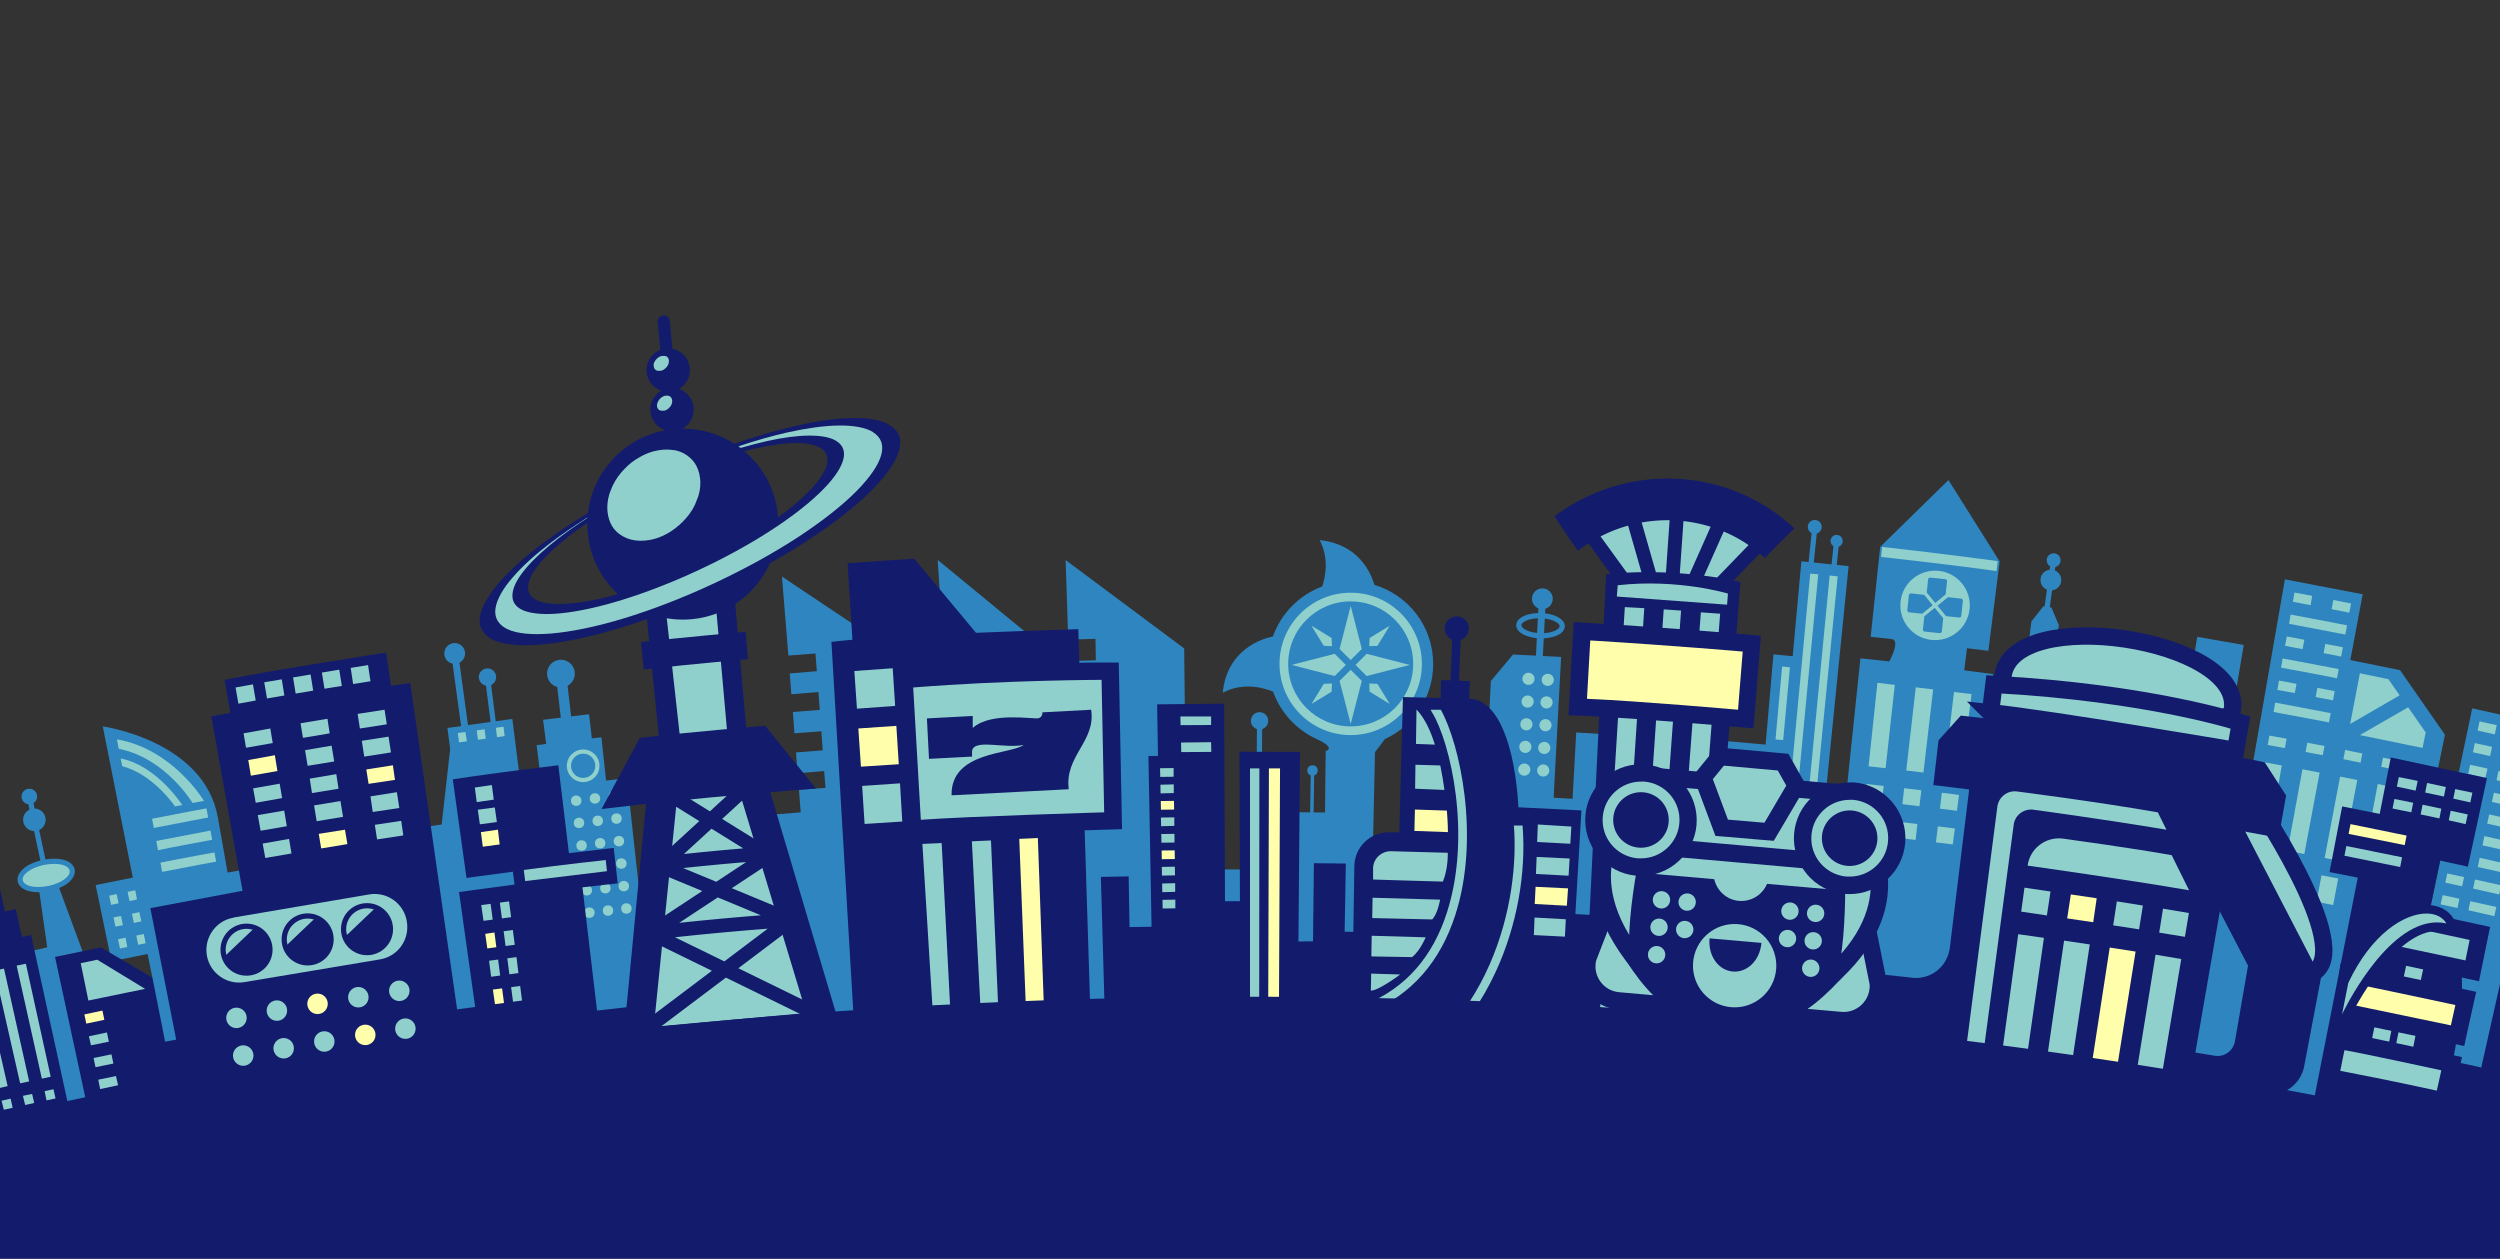 <svg data-name="建物" xmlns="http://www.w3.org/2000/svg" width="1440" height="725"><rect width="100%" height="100%" fill="#333333" stroke="none"/><defs><clipPath id="a"><path fill="none" d="M-5-5h1450v730H-5z"/></clipPath><clipPath id="b"><path data-name="ALL" fill="none" d="M-5-5h1450v730H-5z"/></clipPath><clipPath id="c"><path fill="none" d="M267.1 408l15.8-89.5 197.5-92.1 78.7 45.5-292 136.1z"/></clipPath><clipPath id="d"><path fill="none" d="M341.5 308.1l20.8-51.8 49.3 5.7-20.7 52.6-49.4-6.5z"/></clipPath><clipPath id="e"><path fill="none" d="M377 236l3.5-8.6 8.2 1-3.4 8.7-8.3-1.1z"/></clipPath><clipPath id="f"><path fill="none" d="M375 213.2l3.5-8.7 8.2 1-3.5 8.7-8.2-1z"/></clipPath><clipPath id="g"><path data-name="ALL" fill="none" d="M-5-5h1450v730H-5z"/></clipPath></defs><g clip-path="url(#a)"><g data-name="ビル_x30FB_シルエット"><path d="M1459.1 477.7l13.2-58.6s-26.2-6.3-48.3-11.1l-24.8 118-13.4 6.3 22.5-109.1-25.9-37.2-28.6-5.8 7.1-37.9-44.8-8.6-23.2 133.3-17.1 32.3-40.8 36.2-43.6 81.1 56.8 26.1 112.4 11.9.7-3.5 76.1 55.6 44.1-43.4 41.9-170s-20.7-5.6-64.4-15.6z" fill="#2f85bf"/><path fill="#2f85bf" d="M1285.1 414.6l-25.9-8.1 6.4-39.7 26.8 4.7-7.3 43.1zM1177 349.2l-6.9 8.7-2.1 16.5 15.6 2.1 2.3-16.4-4.3-10.2-4.6-.7zm-43.8 24.2c7.2.9 12.1 1.5 12.1 1.5l6.5-51.5-29.5-46.9L1083 315l-5.5 51.8c2.4.2 6.7.7 12.1 1.3s-1.4 12.9-1.4 12.9c-5.9-.7-11.5-1.3-16.6-1.8l-8.5 81.4 9.8 1-14.3 133.2 67.9 11.2 11.2-136.7 10.3-81s-6.7-.9-16.6-2.2l1.6-12.8z"/><path fill="none" stroke="#2f85bf" stroke-linecap="round" stroke-linejoin="round" stroke-width="3" d="M1176.9 366l6-43.3"/><circle cx="1181.3" cy="334.1" r="6" fill="#2f85bf"/><circle cx="1182.9" cy="322.7" r="4" fill="#2f85bf"/><path fill="#2f85bf" d="M1037.6 323.3l-5 54.7-11.1-1.1-4.5 52-23.7-2.1-1.8 18 35.8 18 24.5-7.4 13-129.3-27.2-2.8z"/><path fill="none" stroke="#2f85bf" stroke-linecap="round" stroke-miterlimit="10" stroke-width="3" d="M1042.8 328.3l2.5-24.3m10.2 30.5l2.3-21.9"/><path fill="#2f85bf" d="M927.2 423.1l-19.3-1.2-2.1 38.2-10.9-.6 4.3-81.1-27.7-1.4-12.8 15.3-4.8 105-6.7 99.1 57.4 25.3 54.8-25.3-17.1-131.8-15.1-41.5z"/><path fill="none" stroke="#2f85bf" stroke-linecap="round" stroke-miterlimit="10" stroke-width="4" d="M886.5 381.2l1.9-36.3"/><circle cx="888.4" cy="344.9" r="6" fill="#2f85bf"/><ellipse cx="887.5" cy="360.4" rx="5.8" ry="12.5" transform="rotate(-88.4 887.425 360.487)" fill="none" stroke="#2f85bf" stroke-linecap="round" stroke-miterlimit="10" stroke-width="3"/><path d="M825.5 382.4c0-21.5-14.2-39.6-33.8-45.5-2.4-7.9-9.8-23.6-31.6-25.8 5.6 10.5 3.3 21.3 1.5 26.7-13.2 4.9-23.7 15.5-28.4 28.8-5.5 1.1-26.4 7-28.9 32.4 12.4-6.6 25-2.3 29-.6 4.3 12.1 13.5 22 25.1 27.3s5.3 6.9 5.3 6.9l5.8 4 13.7 2.8 8.9-6.3 5.6-7.4c16.4-7.5 27.8-24 27.8-43.2z" fill="#2f85bf"/><path fill="#2f85bf" d="M763.6 432.5l-.4 35.5-19.1-.2-25.8 33h-19.5L671 543l-17.7 67.6 64.3 11 71-31.6 3.4-157-28.4-.5z"/><circle cx="778" cy="382.4" r="41" fill="#90d0cc"/><path d="M778 346.4c-19.9 0-36 16.1-36 36s16.1 36 36 36 36-16.1 36-36-16.1-36-36-36zm10.9 21.1l11.6-7.1-7.1 11.6-4.7.2.2-4.7zM778 349l6.4 24.8-6.4 6.4-6.4-6.4L778 349zm-11 18.5l.2 4.7-4.7-.2-7.1-11.6 11.6 7.1zM744 383l24.8-6.4 6.4 6.4-6.4 6.4L744 383zm23 15.4l-11.6 7.1 7.1-11.6 4.7-.2-.2 4.7zm11 18.6l-6.4-24.8 6.4-6.4 6.4 6.4L778 417zm10.9-18.6l-.2-4.7 4.7.2 7.1 11.6-11.6-7.1zm-1.7-9l-6.4-6.4 6.4-6.4L812 383l-24.8 6.4z" fill="#2f85bf"/><path fill="none" stroke="#2f85bf" stroke-linecap="round" stroke-miterlimit="10" stroke-width="2" d="M755.6 470.8l.4-25.9"/><circle cx="756" cy="443.8" r="3" fill="#2f85bf"/><path fill="none" stroke="#2f85bf" stroke-linecap="round" stroke-miterlimit="10" stroke-width="3" d="M725.4 435l.1-15.9"/><circle cx="725.5" cy="415.2" r="5" fill="#2f85bf"/><path fill="#2f85bf" d="M450.4 332.1l3.7 45.5 15.6-1.2.8 10.2-15.6 1.3.9 12 15.6-1.3.8 10.3-15.5 1.2.9 12.3 15.5-1.2.8 11-15.4 1.2.9 12 15.3-1.3.8 9.7-15.3 1.1 1 13-14.7 1.2 4 34.6 18.7 67.8 6.3 25.9 80 13.1L668.2 599l20.5-141-6.1-36.2-.5-48.3-68.3-50.9 1.5 45.8 15.7-.4.2 12.3-15.6.5-10.9.4-.4-5.9-64.2-52.8 4.3 65.3-22.9 1-.5-9.5-70.6-47.2z"/><path fill="none" stroke="#2f85bf" stroke-linecap="round" stroke-miterlimit="10" stroke-width="6" d="M328.2 432.1l-5.1-44.1"/><circle cx="323.1" cy="388" r="8" fill="#2f85bf"/><path fill="#2f85bf" d="M370 582.3l-.8-60.2-8.1-73.9-12 1.4-2.7-24.9-5.5.6-1.6-13.9-26.5 3.2 1.8 13.9-5.5.7 5.8 46.7-11.3-7-4-19.2-4.5-35.6-37.4 5.2 1.6 12.1-4.9 43.5-12.2 1.8 10 113 21.3 17.4 53.8-3.4 8.7-17.2 14.1 6 19.9-10.2z"/><path fill="none" stroke="#2f85bf" stroke-linecap="round" stroke-miterlimit="10" stroke-width="4" d="M268.1 421.8l-6.2-45.4"/><circle cx="261.9" cy="376.4" r="6" fill="#2f85bf"/><path fill="none" stroke="#2f85bf" stroke-linecap="round" stroke-miterlimit="10" stroke-width="3" d="M284.4 418.3l-3.6-28.3"/><circle cx="280.8" cy="390" r="5" fill="#2f85bf"/><path fill="none" stroke="#2f85bf" stroke-linecap="round" stroke-miterlimit="10" stroke-width="3" d="M47.2 601L17.1 459.6"/><path d="M22 512.5c-5.8 0-9.7-1.9-10.3-5-.9-4.3 4.8-8.9 13.3-10.7 2.1-.4 4.2-.7 6.2-.7 5.8 0 9.7 1.9 10.3 5 .9 4.3-4.8 8.9-13.3 10.7-2.1.4-4.2.7-6.2.7z" fill="#90d0cc"/><path d="M31.2 497.6c4.8 0 8.3 1.4 8.9 3.8.7 3.3-4.7 7.3-12.2 8.9-2.1.4-4 .6-5.9.6-4.8 0-8.3-1.4-8.9-3.8-.7-3.3 4.7-7.3 12.2-8.9 2.1-.4 4-.6 5.9-.6m0-3c-2.1 0-4.3.2-6.5.7-10.7 2.3-15.4 8-14.5 12.4.8 3.9 5.2 6.2 11.8 6.2s4.3-.2 6.5-.7c10.7-2.3 15.4-8 14.5-12.4-.8-3.9-5.2-6.2-11.8-6.2z" fill="#2f85bf"/><circle cx="19.8" cy="472.2" r="6.5" fill="#2f85bf"/><circle cx="16.9" cy="458.8" r="4.5" fill="#2f85bf"/><path d="M143.2 500.4l-12.1 2.2-5.6-31.7c-7.9-44.4-66.3-52.5-66.3-52.5l17.3 87.1-21.4 4.3 9.1 43.9 20.8-4.2 2.8 13.6-30 12.6-24-65-11.2 2.5 4.6 32.5-12.5 2.8 5.4 23.3-10.3-7.4-23.7-39.7-2.7-11.2-31.8 7.5 3.4 14.3-15.9 3.9 25.7 120.4 49.8 2 75.2-10.3 50.4-24 19.8-56.6-16.6-70.3z" fill="#2f85bf"/><circle cx="1045.3" cy="303.5" r="4" fill="#2f85bf"/><circle cx="1057.9" cy="311.6" r="3.5" fill="#2f85bf"/></g><path d="M-41.6 522.3l1.3 5.4 5.3-1.2-1.3-5.5-5.3 1.3zm10.6-2.6l1.3 5.5 5.3-1.2-1.3-5.5-5.3 1.2zm-12.5 22.7l16.1 67.4 10.2-2.4-15.7-67.6-10.6 2.6zm16.9-4l4.5 19.5 11.5-1.3-5.1-20.8-10.9 2.6z" data-name="窓" fill="#90d0cc"/><g data-name="窓" fill="#90d0cc"><path d="M62.9 515.9l1.1 5.3 4.3-.9-1.1-5.3-4.3.9zm2.5 12.5l1.1 5.3 4.3-.8-1.1-5.3-4.3.8zM68 541l1.1 5.3 4.2-.8-1-5.4-4.3.9zm5.5-27.3l1.1 5.3 4.3-.9-1-5.3-4.4.9zm2.5 12.6l1.1 5.3 4.3-.9-1.1-5.3-4.3.9zm2.5 12.6l1.1 5.3 4.3-.9-1.1-5.3-4.3.9zM67.4 426l1 5.3c27 5.3 42.5 31.2 42.5 31.2l6.6-1.2s-18-30-50.1-35.4zm51.5 39.6l1 5.3s-17.2 3.2-31.3 6l-1-5.3c15.1-3 31.4-6 31.4-6zm2.3 12.7l1 5.4s-25.7 4.8-31.2 6l-1-5.3c6.5-1.3 31.3-6 31.3-6zm2.3 12.6l1 5.4s-15.4 2.8-31.1 5.9l-1-5.3c13.7-2.8 31.1-5.9 31.1-5.9z"/><path d="M69.5 436.9l.9 4.4c18.1 4.8 30.4 23.2 30.4 23.2l4.2-.8s-14.7-22.8-35.4-26.8z"/></g><path d="M263.7 422.2l.7 5.4 4.5-.6-.8-5.4-4.4.6zm10.9-1.5l.7 5.4 4.5-.6-.7-5.4-4.5.6zm11-1.5l.7 5.4 4.4-.6-.7-5.4-4.4.6z" data-name="窓" fill="#90d0cc"/><g data-name="窓"><circle cx="335.9" cy="441.1" r="9.4" fill="#90d0cc"/><circle cx="335.9" cy="441.1" r="7" fill="#2f85bf"/><circle cx="331.9" cy="461.2" r="3" fill="#90d0cc"/><circle cx="333.5" cy="474" r="3" fill="#90d0cc"/><circle cx="335" cy="487" r="3" fill="#90d0cc"/><circle cx="345.7" cy="485.7" r="3" fill="#90d0cc"/><circle cx="356.5" cy="484.5" r="3" fill="#90d0cc"/><circle cx="357.9" cy="497.4" r="3" fill="#90d0cc"/><circle cx="359.3" cy="510.4" r="3" fill="#90d0cc"/><circle cx="360.8" cy="523.3" r="3" fill="#90d0cc"/><circle cx="350.2" cy="524.5" r="3" fill="#90d0cc"/><circle cx="339.5" cy="525.7" r="3" fill="#90d0cc"/><circle cx="348.7" cy="511.6" r="3" fill="#90d0cc"/><circle cx="338" cy="512.8" r="3" fill="#90d0cc"/><circle cx="344.3" cy="472.8" r="3" fill="#90d0cc"/><circle cx="355.1" cy="471.5" r="3" fill="#90d0cc"/><circle cx="342.7" cy="459.9" r="3" fill="#90d0cc"/><circle cx="353.6" cy="458.6" r="3" fill="#90d0cc"/></g><g data-name="窓" fill="#90d0cc"><circle cx="880.4" cy="391" r="3.5"/><circle cx="879.9" cy="404.1" r="3.5"/><circle cx="879.2" cy="417.2" r="3.5"/><circle cx="878.6" cy="430.2" r="3.5"/><circle cx="878" cy="443.3" r="3.5"/><circle cx="888.9" cy="443.8" r="3.5"/><circle cx="889.5" cy="430.8" r="3.5"/><circle cx="890.2" cy="417.7" r="3.5"/><circle cx="890.8" cy="404.6" r="3.5"/><circle cx="891.5" cy="391.6" r="3.5"/></g><path d="M1042.7 330.4L1030.6 459l4.5-.1 12.2-128.1-4.6-.4zm11.2 1.1l4.6.5-12.4 125.9-4.4-.5 12.2-125.9zm-27.4 52.4l-3.8 42 4.4.4 3.9-41.9-4.5-.5z" data-name="窓" fill="#90d0cc"/><g data-name="窓_x3000_時計塔"><path d="M1084.1 315.1l-.6 5.7c38.4 4.2 66.5 8.1 66.5 8.1l.7-5.7s-31-4.2-66.7-8.2z" fill="#90d0cc"/><circle cx="1114.6" cy="348.7" r="20" fill="#90d0cc"/><path d="M1120.7 342.4l-6 4.9-4.9-6 .8-7.6c0-.6.6-1 1.2-1l8.7.9c.6 0 1 .6 1 1.2l-.8 7.6zm.2 12.5l-4.9-6 6-4.9 7.6.8c.6 0 1 .6 1 1.2l-.9 8.7c0 .6-.6 1-1.2 1l-7.6-.8zm-12.5.1l6-4.9 4.9 6-.8 7.6c0 .6-.6 1-1.2 1l-8.7-.9c-.6 0-1-.6-1-1.2l.8-7.6zm-.1-12.4l4.9 6-6 4.9-7.6-.8c-.6 0-1-.6-1-1.2l.9-8.7c0-.6.6-1 1.2-1l7.6.8z" fill="#2f85bf"/><path fill="#90d0cc" d="M1081.4 393.3l-5.1 48.1 9.8 1.1 5.3-48-10-1.2zm22.1 2.6l-5.5 47.9 9.9 1.2 5.6-47.9-10-1.2zm22 2.7l-5.7 47.9 9.8 1.2 6-47.9-10.1-1.2zm-28.7 55.4l9.9 1.2-1.1 9.2-9.8-1.2 1-9.2zm21.7 2.6l-1.1 9.2 9.8 1.2 1.2-9.1-9.9-1.3zm-43.3-5l-1 9.2 9.8 1.1 1-9.2-9.8-1.1zm41 24.4l-1.1 9.2 9.7 1.2 1.2-9.2-9.8-1.2zm-11.8-1.4l-9.7-1.1-1.1 9.1 9.8 1.2 1-9.2z"/></g><path d="M1321.6 341.3l-.9 5.3 10.2 2 .9-5.4-10.2-1.9zm32.6 6.3l-1 5.3-10.2-2 1-5.3 10.2 2zm-34.8 6.4l-.9 5.3c16.5 3.1 32.4 6.2 32.4 6.2l1-5.3s-13.5-2.7-32.5-6.2zm-2.2 12.6l-1 5.4 10.1 1.9 1-5.4-10.1-1.9zm22.2 4.3l-1 5.3 10.1 2 1-5.4-10.1-1.9zm-24.5 8.4c15.1 2.8 32.2 6.1 32.2 6.1l-1 5.3s-15.7-3.2-32.2-6.1l.9-5.4zm-7.7 44.4l-1 5.4 9.9 1.8 1-5.4-9.9-1.8zm21.8 4.1l-1 5.3 9.9 1.9 1-5.3-9.9-1.9zm21.8 4.2l-1 5.3 9.9 2 1-5.3-9.9-2zm21.8 4.4l-1 5.3 9.9 2 1-5.3-9.9-2zm-59.9-44.4l10.1 1.9-1 5.3-10-1.8.9-5.4zm22.1 4.2l-1 5.3 10 1.9 1-5.3-10-1.9zm-24.3 8.5c16.7 3.1 32 6.1 32 6.1l-1 5.3s-16.7-3.2-31.9-6l.9-5.4zm15.7 38.4l-8.6 47 9.7 1.8 8.8-46.9-9.9-1.9zm-11.9-2.2l-9.9-1.8-2.1 12 9.9 1.8 2.1-12zm33.6 6.4l-8.9 46.9 9.8 1.9 9-46.8-9.9-2zm21.7 4.3l-3.5 18.2 9.7 1.9 3.7-18-9.9-2.1zm-32.4 52.6l-2.9 15.2 9.6 1.9 2.9-15.3-9.6-1.8zm45-103.7l-6.5-9.3-16.4-3.4-5.6 29.2 28.5-16.5zm-22.9 22.9l36.1 7.4 1.8-8.9-10.1-14.5-27.8 16zm156.4 78.3l-2 8.1s-24.1-6-36.3-8.9l1.9-8.1c16.6 3.9 36.4 8.9 36.4 8.9zm-4.5 18.5l-2 8.1s-22.6-5.6-36.1-8.8l1.9-8.1c17.2 4.1 36.2 8.8 36.2 8.8zm-4.5 18.5l-2 8.1s-21.6-5.3-35.9-8.7l1.9-8.1c14.6 3.4 36 8.7 36 8.7zm-4.5 18.5s-16.1-4.1-35.8-8.6l-1.9 8.1c14.5 3.4 35.8 8.6 35.8 8.6l2-8.1zm-4.6 18.5s-11.7-2.9-25.2-6.1l-1.9 8.1c13.4 3.1 25.1 6 25.1 6l2-8.1zm-69.4-160.2l-1.1 5.3 9.9 2.2 1.1-5.3-9.9-2.2zm16.4 3.7l-1.2 5.2 15.4 3.6 1.2-5.3-15.4-3.5zm-19.1 8.8l9.9 2.2-1.1 5.3-9.9-2.2 1.1-5.3zm16.4 3.6l-1.2 5.3 15.4 3.5 1.1-5.2-15.3-3.6zm-19.1 8.9l-1.1 5.3 9.9 2.2 1.2-5.3-10-2.2zm16.3 3.6l-1.1 5.3 15.3 3.5 1.2-5.3-15.4-3.5zm-29.5 59l-1.1 5.3 9.7 2.1 1.1-5.3-9.7-2.1zm-2.6 12.5l-1.2 5.3 9.7 2.1 1.1-5.3-9.6-2.1zm29.5-59l-1.2 5.3 15.2 3.4 1.2-5.2-15.2-3.5zm-2.7 12.5l-1.2 5.3 15.2 3.4 1.1-5.3-15.1-3.4zm-2.8 12.5l-1.1 5.3 15.1 3.4 1.2-5.3-15.2-3.4zm-2.7 12.5l-1.1 5.3 15 3.3 1.2-5.2-15.1-3.4zm-2.7 12.5l-1.1 5.2 15 3.4 1.1-5.3-15-3.3zm-2.7 12.5l-1.1 5.2 14.9 3.4 1.2-5.3-15-3.3z" data-name="窓" fill="#90d0cc"/></g><g clip-path="url(#b)"><path d="M621.2 362.4s-27.5.8-59 2.1l-35.6-42.7s-29.8 1.9-38.4 2.6l2.8 44.1c-4.7.4-8.8.8-12.1 1.2l14.6 247 135.4-7.1-7.8-247.4z" fill="#131c6c"/><path d="M520.8 391.4l4.9-.4c52.4-4.3 108.3-4.4 108.9-4.4h4.9l1.7 86.1h-4.9c-.8.2-78.5 2.5-105.4 4.5l-5.1.4-5-86.2z" fill="#90d0cc"/><path d="M634.5 391.6l1.5 76.3s-78.3 2.3-105.6 4.3L526 396c52.9-4.3 108.5-4.4 108.5-4.4m9.8-10h-9.8c-.6 0-56.6.2-109.3 4.4l-9.7.8.6 9.8 4.4 76.2.6 10.1 10.1-.7c26.8-1.9 104.4-4.3 105.2-4.3l9.9-.3-.2-9.9-1.5-76.3-.2-9.8z" fill="#131c6c"/><path fill="#90d0cc" d="M515.6 406.6l-22 1.6-1.5-21.7 22.1-1.6 1.4 21.7z"/><path fill="#ffffab" d="M517.7 440.2l-21.8 1.4-1.5-22 21.9-1.5 1.4 22.1z"/><path fill="#90d0cc" d="M519.7 473.2l-21.7 1.4-1.4-21.9 21.8-1.5 1.3 22zm28.9 132.2l-9.9.5-7.4-119.8 11.1-.5 6.2 119.8zM576 604l-10 .5-6.2-119.9 11-.5L576 604z"/><path fill="#ffffab" d="M602.1 602.6l-10.3.5-4.7-119.9 10.7-.5 4.3 119.9z"/><path d="M628.7 408.8c-3 .2-28.3 1.5-28.3 1.5s.4 2.7-2.3 3.4c-2.7.7-27.4-3.9-37.8 5.6v-6.9c.1 0-26.4 1.4-26.4 1.4l1.2 23.3 24.8-1.3v-3.2c1.1-7.2 18.1-1.3 29.7-3.5-7.3 5.5-42 3.5-41.5 29l67.5-3.5c-2.5-19.2 15.7-27.6 12.9-45.7z" fill="#131c6c"/><g data-name="ただのビル"><path fill="#131c6c" d="M756.8 497.2l-.5 45-8.4.1.9-109.2-34.9-.1.3 86.1h-8.6l-.5-113.8-38.6.4.5 29.7-5.5.1 1.8 98.3-12.7.2-.5-29.2-16 .3 3.7 129.9 15-.2 12.2 10.7 86-3.1 6.6-25.2 15.5-.3 2.1-119.5-18.4-.2zm149.1 29.2l10.6.6 1.8 13.1v26.6l-1.3 21.4s-24.9 8.6-24.9 8 6.9-44.3 6.9-44.3l6.9-25.5z"/><path d="M783.3 536.8l-12.9-.2-2.5 45.1s14.6 1.1 14.6.8 1.9-45 1.9-45l-1.1-.7z" fill="#131c6c"/><path d="M697.6 417.6l-17.6.1-.1-5h17.7v4.9zm.1 15.5l-17.3.1-.1-5.5 17.3-.2.1 5.6zM676 447.4l-7.7.1-.1-5 7.8-.1v5zm.1 9.4l-7.6.2-.1-5 7.7-.2v5z" fill="#90d0cc"/><path fill="#ffffab" d="M676.3 466.3l-7.6.1-.1-5 7.6-.1.1 5z"/><path fill="#90d0cc" d="M676.4 475.7l-7.6.2-.1-5 7.7-.1v4.9zm.1 9.6l-7.5.1-.1-5 7.6-.1v5z"/><path fill="#ffffab" d="M676.7 494.8l-7.5.1-.1-5 7.5-.1.1 5z"/><path fill="#90d0cc" d="M669.212 499.343l7.499-.13.087 4.998-7.499.131zM676.9 513.7l-7.4.2-.1-5 7.5-.2v5zm.1 9.5l-7.3.1-.1-5 7.4-.1v5zm48.3 54.4l-5.3.1V442.6h5.4l-.1 135z"/><path fill="#ffffab" d="M736.7 577.8l-6.2-.1.4-135.1h6.4l-.6 135.2z"/></g><g data-name="近未来ビル"><path d="M874.6 464.9c-1.9-34.1-11.2-62.2-28.6-62.5l-37.9-.9-2.1 77.9h-5.6c-11-.3-20.2 8.5-20.3 19.5l-1.3 84.8 125 4.7 7.1-121.6-36.3-1.8z" fill="#131c6c"/><g fill="#131c6c"><path d="M846.1 404l-16.3-.3.2-12 16.7.6-.6 11.7z"/><path d="M840.3 394.1l-4.8-.8 1-26.7 4.9.1-1.1 27.4z"/><circle cx="839.1" cy="362" r="7"/></g><path d="M786.7 583.9l-1.9-4.6 2.3-1c22.6-9.4 38.2-27.2 46.4-52.9 14.2-44.2 2.1-97.7-8.7-115.2l-.8-1.4h5.9c11 19.6 22.8 73.5 8.4 118.1-8.7 27.1-25.3 46-49.3 56l-2.3 1z" fill="#90d0cc"/><path d="M783.3 634.6l-1.9-4.6 2.3-1c77.3-32.4 91.6-112.6 88.3-153.5h5c2.2 27.6-3.3 57.9-15.4 84.1-15.8 34.3-42.1 59.9-76 74l-2.3 1zM885.4 485l19.1 1 .6-9.9-19.3-1.2-.4 10.1zm-.7 18.4l18.8 1 .6-9.9-19-.9-.4 9.8z" fill="#90d0cc"/><path fill="#ffffab" d="M884 520.7l18.5 1 .7-10-18.7-.9-.5 9.9z"/><path fill="#90d0cc" d="M883.5 538.6l17.9.9.5-10-18-1-.4 10.1zm-57-109.7c-2.6-8.2-6-15.5-10.6-20.2l-.3 19.8 11 .4z"/><path d="M815 466.4l-.3 12.2 19.3.7s0-5.3-.6-12.4l-18.5-.6z" fill="#ffffab"/><path d="M832 455c-.6-4.5-1.4-9.3-2.4-14.1l-14.3-.4-.2 13.8 16.9.7zm-42.4 115.6l.2-9.8 16.7.5s-12.5 9.4-16.9 9.3zm1-53.5l-.2 11.7s32.4.8 34.5.8c3.2-3.1 4.6-11.4 4.6-11.4l-38.9-1.1zm40.5-9.3c3.2-7.8 2.8-16.6 2.8-16.6l-32.8-.9c-5.5 0-10.1 4.3-10.2 9.8v6.5c-.1 0 38.4 1.2 40.2 1.2zm-17.7 43.5c4.6-3.7 7.8-11.4 7.8-11.4l-31.1-.9-.2 11.9s21.3.4 23.5.4z" fill="#90d0cc"/></g><g data-name="近未来細長ビル"><path fill="#90d0cc" d="M964.8 288.2L916 308.5l32.4 43.4 29.4-.9 36.8-41.1-49.8-21.7z"/><path d="M977.3 665.8l-68.3-3.6 16.1-331.4c24.2-2.7 53.6-.9 77.4 4.4l-25.3 330.6zm39.2-344.4c-28.3-26.3-73.7-30-107.6-4.2-4.7-6.5-9.2-13.1-13.5-19.9 43.4-32.1 101.5-27.5 138.2 7.1a454.2 454.2 0 00-17 17z" fill="#131c6c"/><path d="M961.4 370.2l-45.5-62.7m45.1 61.8l-21.3-74.4m21.2 73.5l5.4-77.3m-4.6 75.6l53.9-55.7m-54.4 56.5l31.5-70.8m-31.8 71.7l5.4-77.3" fill="none" stroke="#131c6c" stroke-miterlimit="10" stroke-width="8"/><path d="M994.8 348.3l-63.5-4.7.5-6.5c34.8-3.9 63.5 4.8 63.5 4.8l-.5 6.5zM930 610.9l-10.2.5 16.1-261.7 11.2.6L930 610.9zm41.1-2.4h-10.8l19.4-255.8 11.1.8-19.7 255zm-24.8 44.8l-8.8.5L958.3 351l10 .7-22 301.6z" fill="#90d0cc"/><path d="M1000.6 413.8c-.6 0-57.1-5-86.7-6.3l-5.1-.2 2.4-43.7 5 .3c47.2 2.9 87.5 6.4 87.9 6.4l4.9.4-3.5 43.5-5-.4z" fill="#ffffab"/><path d="M916 368.9c47.7 2.9 87.8 6.4 87.8 6.4l-2.7 33.5s-56.8-5-87-6.3l1.9-33.6m-9.5-10.6l-.6 10-1.9 33.6-.6 10.1 10.1.4c29.6 1.3 85.9 6.2 86.5 6.3l10 .9.8-10 2.7-33.5.8-9.9-9.9-.9c-.4 0-40.8-3.6-88.1-6.4l-10-.6z" fill="#131c6c"/></g><g data-name="ぱちレバービル"><path d="M1296 456.5l-23.3 23.6s15.6 51.8 59.4 80.3c26.1-13.5-36.1-103.8-36.1-103.8z" fill="#90d0cc" stroke="#131c6c" stroke-linecap="square" stroke-miterlimit="10" stroke-width="10"/><path d="M1294.8 556.1l-45.5-87.4 42.1 6.7 45.5 87.7-9.7 51.1c-2 10.3-11.5 17.4-22 16.1l-57-6.7 9.6-18.4 18 2.9c5.4.9 10.5-2.8 11.5-8.2l7.6-43.9z" fill="#131c6c"/><path d="M1134.6 451.7l-11.5 94.2c-1.3 10.3-10 17.8-20.4 17.4l-21.3-2.3-28.2 33 207.5 34.4 27.6-159.3-153.7-17.4z" fill="#131c6c"/><g data-name="ボタン"><path d="M1153.7 389.5c5.3-42.1 139.2-21.5 132.1 19.6-6.2 19.1-136.2-1.3-132.1-19.6z" fill="#90d0cc" stroke="#131c6c" stroke-linecap="square" stroke-miterlimit="10" stroke-width="10"/><path d="M1146.4 410.5c35.5 3.7 141.3 21.8 141.3 21.8l2.8-16.1s-52-17.2-142-22l-2 16.4z" fill="#90d0cc" stroke="#131c6c" stroke-linecap="square" stroke-miterlimit="10" stroke-width="10"/><path d="M1129.5 412.1l-12.9 14.3-3 25.8c109.4 13 198.9 30.4 198.9 30.4l4.3-24.4-12.3-19.1s-74.5-16.3-175-26.9z" fill="#131c6c"/></g><path d="M1247.9 478l-5-10.1c-36.9-6.4-81-12-81-12-5.5-.8-10.6 3.1-11.4 8.6L1130.8 617l10.8-4.2 18.3-137.8c.7-5.5 5.9-9.4 11.4-8.6 0 0 38.2 5.1 76.5 11.5z" fill="#90d0cc"/><path d="M1250.9 492.6l10 20.2c-34.5-6-93-14.2-93-14.2 1.4-10.1 10.7-17 20.8-15.5 0 0 42.3 5.8 62.2 9.5zm-84.8 18.7l-1.9 13.8 14.8 2.2 2.1-13.8-15-2.2z" fill="#90d0cc"/><path fill="#ffffab" d="M1190.7 529l2.1-13.8 14.9 2.2-2 13.8-15-2.2z"/><path fill="#90d0cc" d="M1217.2 533l2.1-13.8 15 2.4-2.2 13.7-14.9-2.3zm28.7-9.6l-2.2 13.8 14.8 2.4 2.3-13.7-14.9-2.5zm-83.4 14.7l14.8 2.1-10.9 76.2-14.7 1 10.8-79.3zm26.4 3.7l14.8 2.2-11.3 75.1-14.3-2.7 10.8-74.6z"/><path fill="#ffffab" d="M1215.2 545.8l14.9 2.3-11.1 69.6-14.8-.4 11-71.5z"/><path fill="#90d0cc" d="M1241.6 549.9l-11.4 70.5 13.9 5.5 12.3-73.5-14.8-2.5z"/></g><g data-name="ただのビル"><path data-name="ベース" d="M115.7 611l-9-13.2-11.6 2.2-7.3-36.9-29.7-17.4-26.4 5.5L49.1 632l-10.3 2.2-20.9-95.7-5.3 1.2-3.5-16.1s-2.4.5-6.3 1.4L.1 512.5l-20.3 4.7 2.8 12.4-6.3 1.5 3.7 16-5.3 1.2 18.8 80.8-19.6 4.5-17.7-74.3-5.3 1.3-3-12.4-5.3 1.3-3-12.4-6.3 1.5 3 12.4-5.3 1.3 3 12.3-5.3 1.3-9.5 24.1 11.1 43.8-11.2 2.8-9.5-36.9L-137 612l19.7 72.3 42.8 25.9 75.8-17.6 9-35.8 29.2-3.8 33.4-6.6 27.3-6.3 17.2-16-1.8-13z" fill="#131c6c"/><path fill="none" stroke="#131c6c" stroke-linecap="round" stroke-miterlimit="10" stroke-width="6" d="M19.6 647.3l-36-159.9"/><ellipse cx="-12.7" cy="503.7" rx="11" ry="5" transform="rotate(-13 -12.477 503.577)" fill="#131c6c"/><g data-name="窓"><path d="M46.5 554.8l4.4 21.5c19.7-4.1 32.7-6.7 32.7-6.7L56 552.8l-9.5 2z" fill="#90d0cc"/><path fill="#ffffab" d="M48.6 584.3l1.1 5.3 10.4-2.2-1.1-5.3-10.4 2.2z"/><path fill="#90d0cc" d="M51.2 596.9l10.4-2.2 1.1 5.3-10.3 2.1-1.2-5.2zm2.7 12.5l10.3-2.1 1.1 5.3-10.3 2.1-1.1-5.3zm2.7 12.5l10.2-2.1 1.2 5.3-10.3 2.2-1.1-5.4z"/></g><path d="M-15.7 562l15 64.8 5.1-1.2-14.8-64.8-5.3 1.2zm30.6-6.9l14.3 65.1-5.1 1.1-14.5-65.1 5.3-1.1zm1.9 67.8l-5.2 1.1-14.7-64.9 5.4-1.2 14.5 65zm14 4.5l-5.1 1.1 1.1 5.3 5.2-1.1-1.2-5.3zm-12.3 2.7l1.2 5.2-5.2 1.2-1.3-5.3 5.3-1.1zM.9 634l1.3 5.2 5.1-1.1-1.2-5.3L.9 634z" data-name="窓" fill="#90d0cc"/></g><g data-name="ぱち筐体ビル"><path d="M935.118 484.441l139.467 12.202-6.711 76.707c-.959 10.958-10.709 19.14-21.667 18.18l-99.62-8.715c-10.958-.959-19.14-10.709-18.18-21.667l6.71-76.707z" fill="#131c6c"/><path d="M925.8 522.9l-11.2 28.9c-3 11.9 5.4 23.7 17.7 24.7 23.4 2.1 42 3.7 42 3.7-24.6-2.2-48.4-57.3-48.4-57.3z" fill="#90d0cc" stroke="#131c6c" stroke-linecap="square" stroke-miterlimit="10" stroke-width="10"/><path d="M1064.1 482.4l-114.1-10-2.7 30.5 40.1 3.5c1.5 6.6 7.1 11.9 14.2 12.5 7.1.6 13.6-3.5 16.2-9.8l43.6 3.8 2.7-30.5z" fill="#90d0cc"/><path d="M936.2 469.8s-34.5 33.5 7.6 84.8c-3.3-29.2 10.2-83.3 10.2-83.3l-17.8-1.6zm14.8-22.7l17.5 41.8 71.1 6.3 24.5-38.2-113.1-9.9z" fill="#90d0cc" stroke="#131c6c" stroke-linecap="square" stroke-miterlimit="10" stroke-width="10"/><path fill="#90d0cc" d="M991.7 476.7l-10.9-28.9 9.8-12 36.4 3.2 7.6 13.5-15.7 26.6-27.2-2.4z"/><path d="M992.8 441l15.6 1.4 15.6 1.4 4.9 8.7-12.6 21.4-10.5-.9-10.5-.9-8.7-23.3 6.3-7.7m-4.5-10.5l-3.3 4.1-6.3 7.7-3.6 4.5 2 5.4 8.7 23.3 2.2 5.9 6.3.5 10.5.9 10.5.9 6.3.5 3.2-5.4 12.6-21.4 2.9-5-2.8-5-4.9-8.7-2.6-4.6-5.3-.5-15.6-1.4-15.6-1.4-5.3-.5z" fill="#131c6c"/><path d="M945.2 499.5c-.8 0-1.6 0-2.4-.1-7.2-.6-13.8-4-18.4-9.6s-6.9-12.6-6.2-19.8c1.2-13.9 13.1-24.8 27-24.8s1.6 0 2.4.1c14.9 1.3 26 14.5 24.7 29.4-1.2 14.1-12.9 24.8-27 24.8z" fill="#90d0cc"/><path d="M945.2 450.2h2c12.2 1.1 21.2 11.8 20.1 24-1 11.5-10.7 20.2-22 20.2h-2c-12.2-1.1-21.2-11.8-20.1-24 1-11.5 10.7-20.2 22-20.2m0-10c-8 0-15.7 3-21.6 8.4-6 5.4-9.7 12.9-10.4 20.9-.7 8.6 1.9 16.9 7.4 23.5s13.3 10.6 21.8 11.4c.9 0 1.9.1 2.8.1 8 0 15.7-3 21.6-8.4 6-5.4 9.7-12.9 10.4-20.9 1.5-17.7-11.6-33.3-29.2-34.8-.9 0-1.9-.1-2.8-.1z" fill="#131c6c"/><circle cx="945.2" cy="472.3" r="16" fill="#131c6c"/><circle cx="998.5" cy="555.8" r="24" transform="rotate(-86.2 999.056 555.666)" fill="#90d0cc"/><path d="M1075.8 536.1l6.1 30.4c.8 12.3-9.5 22.4-21.7 21.3-23.4-2.1-42-3.7-42-3.7 24.6 2.2 57.6-48 57.6-48z" fill="#90d0cc" stroke="#131c6c" stroke-linecap="square" stroke-miterlimit="10" stroke-width="10"/><path d="M1074.7 482s28.2 39-22.2 82.2c8.3-28.2 4.5-83.8 4.5-83.8l17.8 1.6z" fill="#90d0cc" stroke="#131c6c" stroke-linecap="square" stroke-miterlimit="10" stroke-width="10"/><path d="M1065.5 510c-.8 0-1.6 0-2.4-.1-7.2-.6-13.8-4-18.4-9.6-4.7-5.6-6.9-12.6-6.2-19.8 1.2-14.1 12.9-24.8 27-24.8s1.6 0 2.4.1c7.2.6 13.8 4 18.4 9.6s6.9 12.6 6.2 19.8c-1.2 14.1-12.9 24.8-27 24.8z" fill="#90d0cc"/><path d="M1065.4 460.7h2c12.2 1.1 21.2 11.8 20.1 24-1 11.5-10.7 20.2-22 20.2h-2c-12.2-1.1-21.2-11.8-20.1-24 1-11.5 10.7-20.2 22-20.2m0-10c-8 0-15.7 3-21.6 8.4-6 5.4-9.7 12.9-10.4 21-1.5 17.7 11.6 33.3 29.2 34.8.9 0 1.9.1 2.8.1 8 0 15.7-3 21.6-8.4 6-5.4 9.7-12.9 10.4-21 .7-8.6-1.9-16.9-7.4-23.5-5.5-6.6-13.3-10.6-21.8-11.4-.9 0-1.9-.1-2.8-.1z" fill="#131c6c"/><circle cx="1065.4" cy="482.8" r="16" fill="#131c6c"/><path d="M1014.6 543.1c-.9 10.1-8.2 17.2-16.5 16.5-8.3-.7-14.3-9-13.4-19.1l29.9 2.6z" fill="#131c6c"/><g fill="#90d0cc"><circle cx="971.8" cy="519.6" r="5"/><circle cx="970.4" cy="535.4" r="5"/><circle cx="957" cy="518.3" r="5"/><circle cx="955.6" cy="534.1" r="5"/><circle cx="954.2" cy="549.9" r="5"/></g><g fill="#90d0cc"><circle cx="1031" cy="524.8" r="5"/><circle cx="1029.6" cy="540.6" r="5"/><circle cx="1045.8" cy="526.1" r="5"/><circle cx="1044.4" cy="541.9" r="5"/><circle cx="1043" cy="557.7" r="5"/></g></g><g data-name="ただのビル"><path d="M1358.1 505.4l-29.6 150 70.7 5.5s43.1-124.4-.8-131.2l7.1-34 16 3.5 11-51-55.4-11.9-6.4 32.5-21.6-4.3-7.3 37.8 16.1 3.2z" fill="#131c6c"/><g fill="none" stroke="#90d0cc" stroke-linecap="square" stroke-miterlimit="10" stroke-width="10"><path d="M1407.8 564.3h0"/><path stroke-dasharray="0 18.1" d="M1390.1 560.7l-8.9-1.9"/><path d="M1372.3 557h0"/></g><g fill="none" stroke="#90d0cc" stroke-linecap="square" stroke-miterlimit="10" stroke-width="10"><path d="M1399.7 601.9h0"/><path stroke-dasharray="0 14.2" d="M1385.7 599.2l-21-4.2"/><path d="M1357.7 593.6h0"/></g><path d="M1350 582.9l2.5-22.1 5.3 1c11.2 2.2 57.1 12 57.6 12.1l4.9 1.1-4.7 21.4-65.6-13.6z" fill="#ffffab"/><path d="M1356.8 566.8c11.3 2.2 57.5 12.1 57.5 12.1l-2.6 11.7-56.3-11.7 1.4-12.1m-8.7-11.9l-1.2 10.8-1.4 12.1-1 9.1 8.9 1.9 56.3 11.7 9.7 2 2.1-9.7 2.6-11.7 2.2-9.8-9.8-2.1c-1.9-.4-46.4-9.9-57.7-12.1l-10.6-2.1z" fill="#131c6c"/><path d="M1402.5 633.1c-.3 0-28.5-6.3-55.5-11.4l-5-.9 4.4-21.5 4.7.7c7.7 1.2 54.1 11.2 56 11.6l4.9 1.1-4.7 21.5-4.9-1.1z" fill="#90d0cc"/><path d="M1350.4 604.9c7.7 1.2 55.8 11.6 55.8 11.6l-2.6 11.7s-28.2-6.2-55.6-11.4l2.4-11.9m-7.9-11.4l-1.9 9.4-2.4 11.9-2 10 10 1.9c26.9 5.1 55.1 11.3 55.3 11.3l9.8 2.2 2.1-9.8 2.6-11.7 2.1-9.8-9.8-2.1c-2-.4-48.4-10.4-56.3-11.7l-9.4-1.5z" fill="#131c6c"/><path fill="#90d0cc" d="M1366.8 547.1l12-20.3 49.6 10.8-4.4 21.5-57.2-12z"/><path d="M1381.2 532.5l41.3 8.9-2.4 11.8-45.5-9.6 6.6-11.2m-4.9-11.2l-3.7 6.2-6.6 11.2-7.1 12 13.7 2.9 45.5 9.6 9.8 2.1 2-9.8 2.4-11.8 2-9.7-9.7-2.1-41.3-8.9-7-1.5z" fill="#131c6c"/><path d="M1350.2 565.4v-.3c6.3-13.2 14.4-24.1 23.5-31.4 8-6.4 16.4-10 23.9-10s11.1 2.5 13.7 7l2.9 4.9-5.6-1.2c-1.6-.4-3.2-.5-4.8-.5-27.8 0-52.2 51-52.4 51.5l-8.6 18.3 7.5-38.2z" fill="#90d0cc"/><path d="M1397.6 526.2c5.2 0 9.4 2 11.5 5.7-1.8-.4-3.6-.6-5.4-.6-29.8 0-54.7 53-54.7 53l3.6-18.1c13.2-28.2 32.3-40 45-40m0-5c-8 0-17 3.7-25.4 10.5-9.4 7.6-17.7 18.8-24.1 32.3l-.3.6v.6c-.1 0-3.7 18.1-3.7 18.1l-7.8 39.7 17.2-36.6c6.6-13.9 28.4-50.1 50.2-50.1s2.9.2 4.3.5l11.1 2.5-5.7-9.9c-3-5.2-8.8-8.2-15.8-8.2z" fill="#131c6c"/><path fill="#ffffab" d="M1353.9 474.7l-1.1 5.6 32.3 6.5 1.1-5.5-32.3-6.6z"/><path fill="#90d0cc" d="M1351.5 487.3l-1.1 5.6 32.1 6.5 1.1-5.6-32.1-6.5zm30.2-39.7l10.9 2.2-1.2 5.6-10.8-2.3 1.1-5.5zm-2.5 12.6l10.8 2.2-1.1 5.5-10.8-2.2 1.1-5.5zm18.8-9.2l-1.1 5.5 10.8 2.3 1.1-5.5-10.8-2.3zm-2.6 12.5l-1.1 5.6 10.8 2.3 1.1-5.6-10.8-2.3zm18.8-9l-1.1 5.5 9.8 2.2 1.2-5.6-9.9-2.1zm-2.6 12.5l9.8 2.1-1.2 5.6-9.7-2.2 1.1-5.5z"/></g><g data-name="ただのビル"><path d="M1443.8 549.9l-14.6 65c-3.8-.9-9.7-2.2-15.6-3.4-1 0-9.7 27.1-9.7 27.1l-3.4 10.2 15.3 25.9 37.2.3 27.6-116.5s-26.8-6.4-36.8-8.6z" fill="#131c6c"/><path fill="#131c6c" d="M1447.8 556.7l8.4-36.7 25.5 6.1-8.9 37.7-25-7.1z"/><path fill="#131c6c" d="M1463.7 511.5l-2.7 12 14.9 3.3 2.8-11.8-15-3.5z"/><path fill="none" stroke="#131c6c" stroke-linecap="square" stroke-miterlimit="10" stroke-width="3" d="M1470.6 515.8l4.3-18.6"/><circle cx="1476.2" cy="491.5" r="5" fill="#131c6c"/></g><g data-name="ただのビル"><path d="M1486.7 580l-12 49.1s-9.3-2.3-17.5-4.1c-.7 0-16.7 59.8-16.7 59.8h90.4l33.9-128.4s-29.9-8-42.1-11l-36.2 34.5z" fill="#131c6c"/><path d="M1544.2 593l-46.9-11.8 22.4-23.3c16.7 4 31.5 8.1 31.5 8.1l-7 27.1zm-49.3-2l-20.7 84.4 9 3.3 21.2-85.4-9.5-2.3zm46.8 11.7l-9.3-2.4-22.2 85.9 9.1 2.7 22.4-86.2zm-29.3-7.4l-21.5 87.1 10 2.1 22.2-86.6-10.7-2.6z" fill="#90d0cc"/></g><g data-name="電波塔"><path fill="none" stroke="#131c6c" stroke-linecap="round" stroke-miterlimit="10" stroke-width="7" d="M420.9 592.8l-38.6-407.6"/><g data-name="台座"><path data-name="台座" fill="#131c6c" d="M372.1 462.9l-13.7 143 125.3-15-42-141.3-69.6 13.3z"/><path data-name="台座_x3000_中" fill="#90d0cc" d="M391 449.6l-14.4 141.8 87.8-7.9-42.5-140.6-30.9 6.7z"/></g><g data-name="レバー"><path data-name="レバー" fill="#131c6c" d="M379.8 426.9l-9.3-91 51.5-5.2 8.8 99.9-51-3.7z"/><path data-name="レバー_x3000_中" fill="#90d0cc" d="M382 337.6l10.5 94.5 27-3.1-8.4-94.2-29.1 2.8z"/><path d="M369.3 369.8c25.2-2.8 60.2-5.9 60.2-5.9l1.3 15.8s-28.7 2.4-60 5.9l-1.6-15.7z" fill="#131c6c"/></g><path d="M368.5 425c23.1-2.8 72.2-7 72.2-7l29.3 36.2s-70.4 5.2-123.5 11.8l22-41z" fill="#131c6c"/><circle data-name="珠_x3000_大" cx="393.3" cy="301.9" r="55" fill="#131c6c"/><circle data-name="珠_xFF53_1" cx="387.1" cy="235.9" r="12.5" fill="#131c6c"/><circle data-name="珠_xFF53_2" cx="384.9" cy="213.2" r="12.5" fill="#131c6c"/><path d="M377.3 497.8c34.9-4.2 70.8-6.7 70.8-6.7m-73 46.3c38-4.6 80.4-7.5 80.4-7.5m-65.7-69.7l46.3 28.7m-9.7-32.2l-39.9 36.6m-.8 7.8l61.8 25.6m-9.3-30.9l-55.7 36.7m-.9 8.3l82.8 40.5m-14.6-47.1l-73.1 55.1" data-name="鉄骨" fill="none" stroke="#131c6c" stroke-linecap="round" stroke-miterlimit="10" stroke-width="8"/><g data-name="輪"><g clip-path="url(#c)"><path d="M400.8 325.2c-13.6 6.3-26.8 11.4-38.9 15.2s-22.6 6.1-31.4 7-15.4.6-19.9-1.1-6.6-4.5-6.4-8.5c.2-3.9 2.7-8.5 6.9-13.5s9.8-10.1 16.7-15.5 14.7-10.6 23.6-15.8 18.4-10.3 28.6-15.1c10.3-4.8 20.4-8.9 29.9-12.2 9.6-3.4 18.8-6 27.1-7.8s16.1-2.8 22.3-2.7 11.4 1.2 14.4 3.6 3.7 6.1 2 10.6c-1.8 4.6-6 10.1-12.3 16.1s-15.3 12.9-25.9 19.7c-10.7 6.9-23.2 13.7-36.8 20.1m-19.1-52.8c-13.6 6.4-26.5 13.1-38.1 20-11.8 7-22.6 14.2-31.9 21.2s-17.7 14.5-23.7 21.4-10.3 13.8-11.4 19.6 1.3 10.6 6.8 13.5c5.8 3 14.9 4.1 26.9 3.2 12.5-.9 27.9-4 45.3-9.2 17.8-5.3 37.4-12.8 57.6-22.2 20.2-9.4 38.4-19.6 54-29.9 15.2-10 27.4-19.8 36.1-28.8 8.4-8.6 13.4-16.3 14.9-22.7s-.6-10.8-5.9-13.9-12.8-4.1-22.3-3.9-19.9 1.8-31.6 4.5c-11.4 2.6-23.8 6.2-36.8 10.8s-26.1 10-39.8 16.3" fill="#131c6c"/></g><path d="M503.1 249c-4.5-2.8-11.5-4-20.1-3.9-8.3.1-18.2 1.5-29.1 3.9-8.9 2-18.5 4.7-28.6 8.1.4.3.9.6 1.3.9 5.2-1.5 10.3-2.8 15-3.9 9.3-2.1 17.8-3.2 24.7-3.2 7.2 0 12.9 1.1 16.3 3.7 3.6 2.7 4.4 6.6 2.7 11.5-1.8 5.1-6.3 11.2-13.3 17.9-7.2 6.9-16.9 14.4-28.7 22-12 7.7-25.9 15.4-41.2 22.5-15.2 7.1-30.1 12.8-43.6 17-13.3 4.1-25.2 6.7-35 7.7-9.5 1-16.9.4-21.8-1.5-4.7-1.9-7-5.2-6.5-9.7.4-4.4 3.3-9.5 8.1-15.1 4.6-5.4 11-11.2 18.7-17.1 4.9-3.8 10.4-7.6 16.3-11.4v-.3c-7.7 4.9-14.9 9.8-21.2 14.6-8.9 6.8-16.3 13.5-21.7 19.8-5.7 6.5-9.2 12.7-10 17.9-.8 5.5 1.7 9.5 6.9 12 5.5 2.6 14.1 3.4 25.2 2.5 11.5-1 25.6-3.8 41.4-8.6 16.2-4.9 34-11.7 52.2-20.2 18.2-8.5 34.8-17.7 49-27 13.8-9.1 25.1-18 33.2-26.2 7.8-7.9 12.7-15 14.3-20.9 1.5-5.6 0-10.1-4.7-13z" fill="#90d0cc"/></g><g clip-path="url(#d)" data-name="珠_x3000_HL"><path d="M386.7 259.1c-3.4-.4-6.9 0-10.4.9s-6.8 2.6-10 4.6-6 4.7-8.5 7.6-4.5 6.3-5.9 9.8-2.1 7.1-2.1 10.4.7 6.3 1.9 9 3.1 4.9 5.6 6.6 5.4 2.9 8.8 3.3 7 .1 10.5-.8 6.9-2.5 10.1-4.6 6.1-4.7 8.7-7.7 4.6-6.4 6-10 2.1-7.2 2-10.5-.8-6.3-2.1-9-3.3-4.8-5.7-6.5-5.4-2.8-8.8-3.2" fill="#90d0cc"/></g><g clip-path="url(#e)" data-name="珠_x3000_HL"><path d="M384.6 227.9c-.6 0-1.2 0-1.7.1s-1.1.4-1.7.8-1 .8-1.4 1.3-.8 1.1-1 1.7-.4 1.2-.4 1.7.1 1.1.3 1.5.5.8.9 1.1.9.5 1.5.5 1.2 0 1.7-.1 1.2-.4 1.7-.8 1-.8 1.4-1.3.8-1.1 1-1.7.3-1.2.3-1.7-.1-1.1-.3-1.5-.5-.8-.9-1.1-.9-.5-1.5-.5" fill="#90d0cc"/></g><g clip-path="url(#f)" data-name="珠_x3000_HL"><path d="M382.6 205c-.6 0-1.2 0-1.7.1s-1.1.4-1.7.8-1 .8-1.4 1.3-.8 1.1-1 1.6-.4 1.2-.3 1.7.1 1.1.3 1.5.5.8.9 1.1.9.5 1.5.5 1.2 0 1.7-.1 1.2-.4 1.7-.8 1-.8 1.4-1.3.8-1.1 1-1.7.3-1.2.3-1.7-.1-1.1-.3-1.5-.5-.8-.9-1.1-.9-.5-1.5-.5" fill="#90d0cc"/></g></g><g data-name="三連ボタン"><path d="M343.9 582.1l-8.4-71 20.3-2.3-2.3-20.4-25.8 3-6.1-50.6s-32.8 3.8-60.8 8.1l7.9 56.8 26.7-3.6 1 7.4-32 4.3 9.3 66.2-10.4 1.4-27-188s-3.8.5-11.1 1.6l-2.8-19.1s-64.3 9.9-93.1 15.7l3.4 19c-3.6.7-7.2 1.3-11 2l18 100.5-53.1 10 21.9 111.5 160.2 39.3 89.8-45.8 10.7-48.9-25.3 2.9z" fill="#131c6c"/><path data-name="窓_x3000_長" d="M348.9 495.4l.7 6.4-47.1 5.7-.8-6.4c23.6-3.2 47.1-5.7 47.1-5.7z" fill="#90d0cc"/><g data-name="窓"><path fill="#90d0cc" d="M277.2 521.3l5.4-.7 1.2 9.1-5.3.7-1.3-9.1z"/><path fill="#ffffab" d="M279.5 537.9l5.3-.8 1.1 8.5-5.2.7-1.2-8.4z"/><path fill="#90d0cc" d="M281.7 553.4l5.2-.7 1.2 9.2-5.2.7-1.2-9.2z"/><path fill="#ffffab" d="M283.9 570l5.3-.7 1.1 8.4-5.2.7-1.2-8.4z"/><path fill="#90d0cc" d="M287.9 519.9l1.2 9.1 5.3-.7-1.2-9.1-5.3.7zm2.2 16.5l5.3-.7 1.1 8.5-5.3.7-1.1-8.5zm2.1 15.6l5.3-.7 1.1 9.2-5.2.7-1.2-9.2zm2.2 16.6l5.2-.7 1.1 8.4-5.2.7-1.1-8.4z"/></g><g data-name="窓"><path fill="#90d0cc" d="M273.5 453.6l1.1 8.4 9.8-1.4-1.1-8.4-9.8 1.4zm1.7 12.8l9.8-1.3 1.2 8.4-9.8 1.3-1.2-8.4z"/><path fill="#ffffab" d="M277 479.3l1.1 8.4 9.7-1.3-1-8.5-9.8 1.4z"/></g><path d="M134.5 528.5l78.1-13.3c10.4-1.8 20.2 5.3 21.8 15.8v.2c1.5 10.2-5.3 19.7-15.5 21.4l-78.1 13.1c-10.1 1.7-19.7-5-21.6-15.1-1.9-10.3 5-20.3 15.3-22z" fill="#90d0cc"/><g data-name="窓"><path fill="#90d0cc" d="M135.7 396l1.6 9.3 10-1.8-1.6-9.3-10 1.8zm16.5-3l1.6 9.3 10-1.7-1.5-9.3-10.1 1.7zm16.6-2.8l1.5 9.3 10.1-1.7-1.5-9.3-10.1 1.7zm16.6-2.8l1.5 9.3 10-1.6-1.5-9.4-10 1.7zm16.6-2.7l1.4 9.3 10-1.6-1.4-9.3-10 1.6zm-61.7 37.7l1.4 8.3 15.4-2.7-1.4-8.4-15.4 2.8zm81.2-13.6l1.3 8.4-15.5 2.4-1.3-8.4 15.5-2.4zm-32.9 5.2l1.3 8.4-15.4 2.6-1.4-8.4 15.5-2.6zm-12.9 18.1l15.3-2.6 1.5 9.1-15.3 2.5-1.5-9zm2.7 16.4l15.3-2.6 1.3 8.4-15.3 2.5-1.3-8.3zm2.5 15.4l15.2-2.5 1.5 9.1-15.2 2.5-1.5-9.1z"/><path fill="#ffffab" d="M183.6 480.3l15.1-2.4 1.4 8.3-15.1 2.5-1.4-8.4z"/><path fill="#90d0cc" d="M208.4 426.7l15.4-2.4 1.4 9.1-15.4 2.4-1.4-9.1z"/><path fill="#ffffab" d="M211 443.2l15.3-2.4 1.2 8.4-15.2 2.3-1.3-8.3z"/><path fill="#90d0cc" d="M213.4 458.7l15.2-2.4 1.4 9.1-15.3 2.3-1.3-9zm2.5 16.4l15.2-2.3 1.2 8.4-15.1 2.3-1.3-8.4z"/><path fill="#ffffab" d="M158.3 435l-15.3 2.8 1.5 9 15.3-2.7-1.5-9.1z"/><path fill="#90d0cc" d="M161.1 451.4l-15.3 2.7 1.5 8.3 15.2-2.7-1.4-8.3zm2.6 15.5l-15.2 2.6 1.6 9 15.1-2.6-1.5-9zm2.8 16.3l-15.2 2.7 1.5 8.3 15.1-2.6-1.4-8.4z"/></g><g data-name="丸窓"><circle cx="136.2" cy="586.3" r="5.9" fill="#90d0cc"/><circle cx="140.1" cy="608" r="5.9" fill="#90d0cc"/><circle cx="159.5" cy="582.1" r="5.9" fill="#90d0cc"/><circle cx="163.4" cy="603.8" r="5.9" fill="#90d0cc"/><circle cx="182.9" cy="578.2" r="5.9" fill="#ffffab"/><circle cx="186.8" cy="599.9" r="5.9" fill="#90d0cc"/><circle cx="206.4" cy="574.4" r="5.9" fill="#90d0cc"/><circle cx="210.4" cy="596.1" r="5.9" fill="#ffffab"/><circle cx="230" cy="570.7" r="5.9" fill="#90d0cc"/><circle cx="233.5" cy="592.5" r="5.9" fill="#90d0cc"/></g><g data-name="ボタン"><circle cx="142" cy="547" r="15" fill="#90d0cc"/><path d="M147.2 533.9c9.7 4.8 10.1 17.5 4.6 23s-18.1 5.1-23.5-5l18.9-18z" fill="#131c6c"/><path d="M142 535c6.6 0 12 5.4 12 12s-5.4 12-12 12-12-5.4-12-12 5.4-12 12-12m0-3c-8.3 0-15 6.7-15 15s6.7 15 15 15 15-6.7 15-15-6.7-15-15-15z" fill="#131c6c"/><circle cx="177.2" cy="541.1" r="15" fill="#90d0cc"/><path d="M177.2 529.1c6.6 0 12 5.4 12 12s-5.4 12-12 12-12-5.4-12-12 5.4-12 12-12m0-3c-8.3 0-15 6.7-15 15s6.7 15 15 15 15-6.7 15-15-6.7-15-15-15z" fill="#131c6c"/><circle cx="211.4" cy="535.2" r="15" fill="#90d0cc"/><path d="M211.4 523.2c6.6 0 12 5.4 12 12s-5.4 12-12 12-12-5.4-12-12 5.4-12 12-12m0-3c-8.3 0-15 6.7-15 15s6.7 15 15 15 15-6.7 15-15-6.7-15-15-15zm-28.8 7.6c9.7 4.8 10.1 17.5 4.6 23s-18.1 5.1-23.5-5l18.9-18z" fill="#131c6c"/><path d="M217.3 521.9c9.7 4.8 10.1 17.5 4.6 23s-18.1 5.1-23.5-5l18.9-18z" fill="#131c6c"/></g></g></g><g clip-path="url(#g)"><path d="M2152 916.8S1601.6 574.1 720.5 574.1s-1434 342.7-1434 342.7H2152z" fill="#131c6c"/><path d="M-530 833.2c800.4-331.5 1699.6-331.5 2500 0" fill="none" stroke="#131c6c" stroke-linecap="square" stroke-miterlimit="10" stroke-width="15"/></g></svg>
